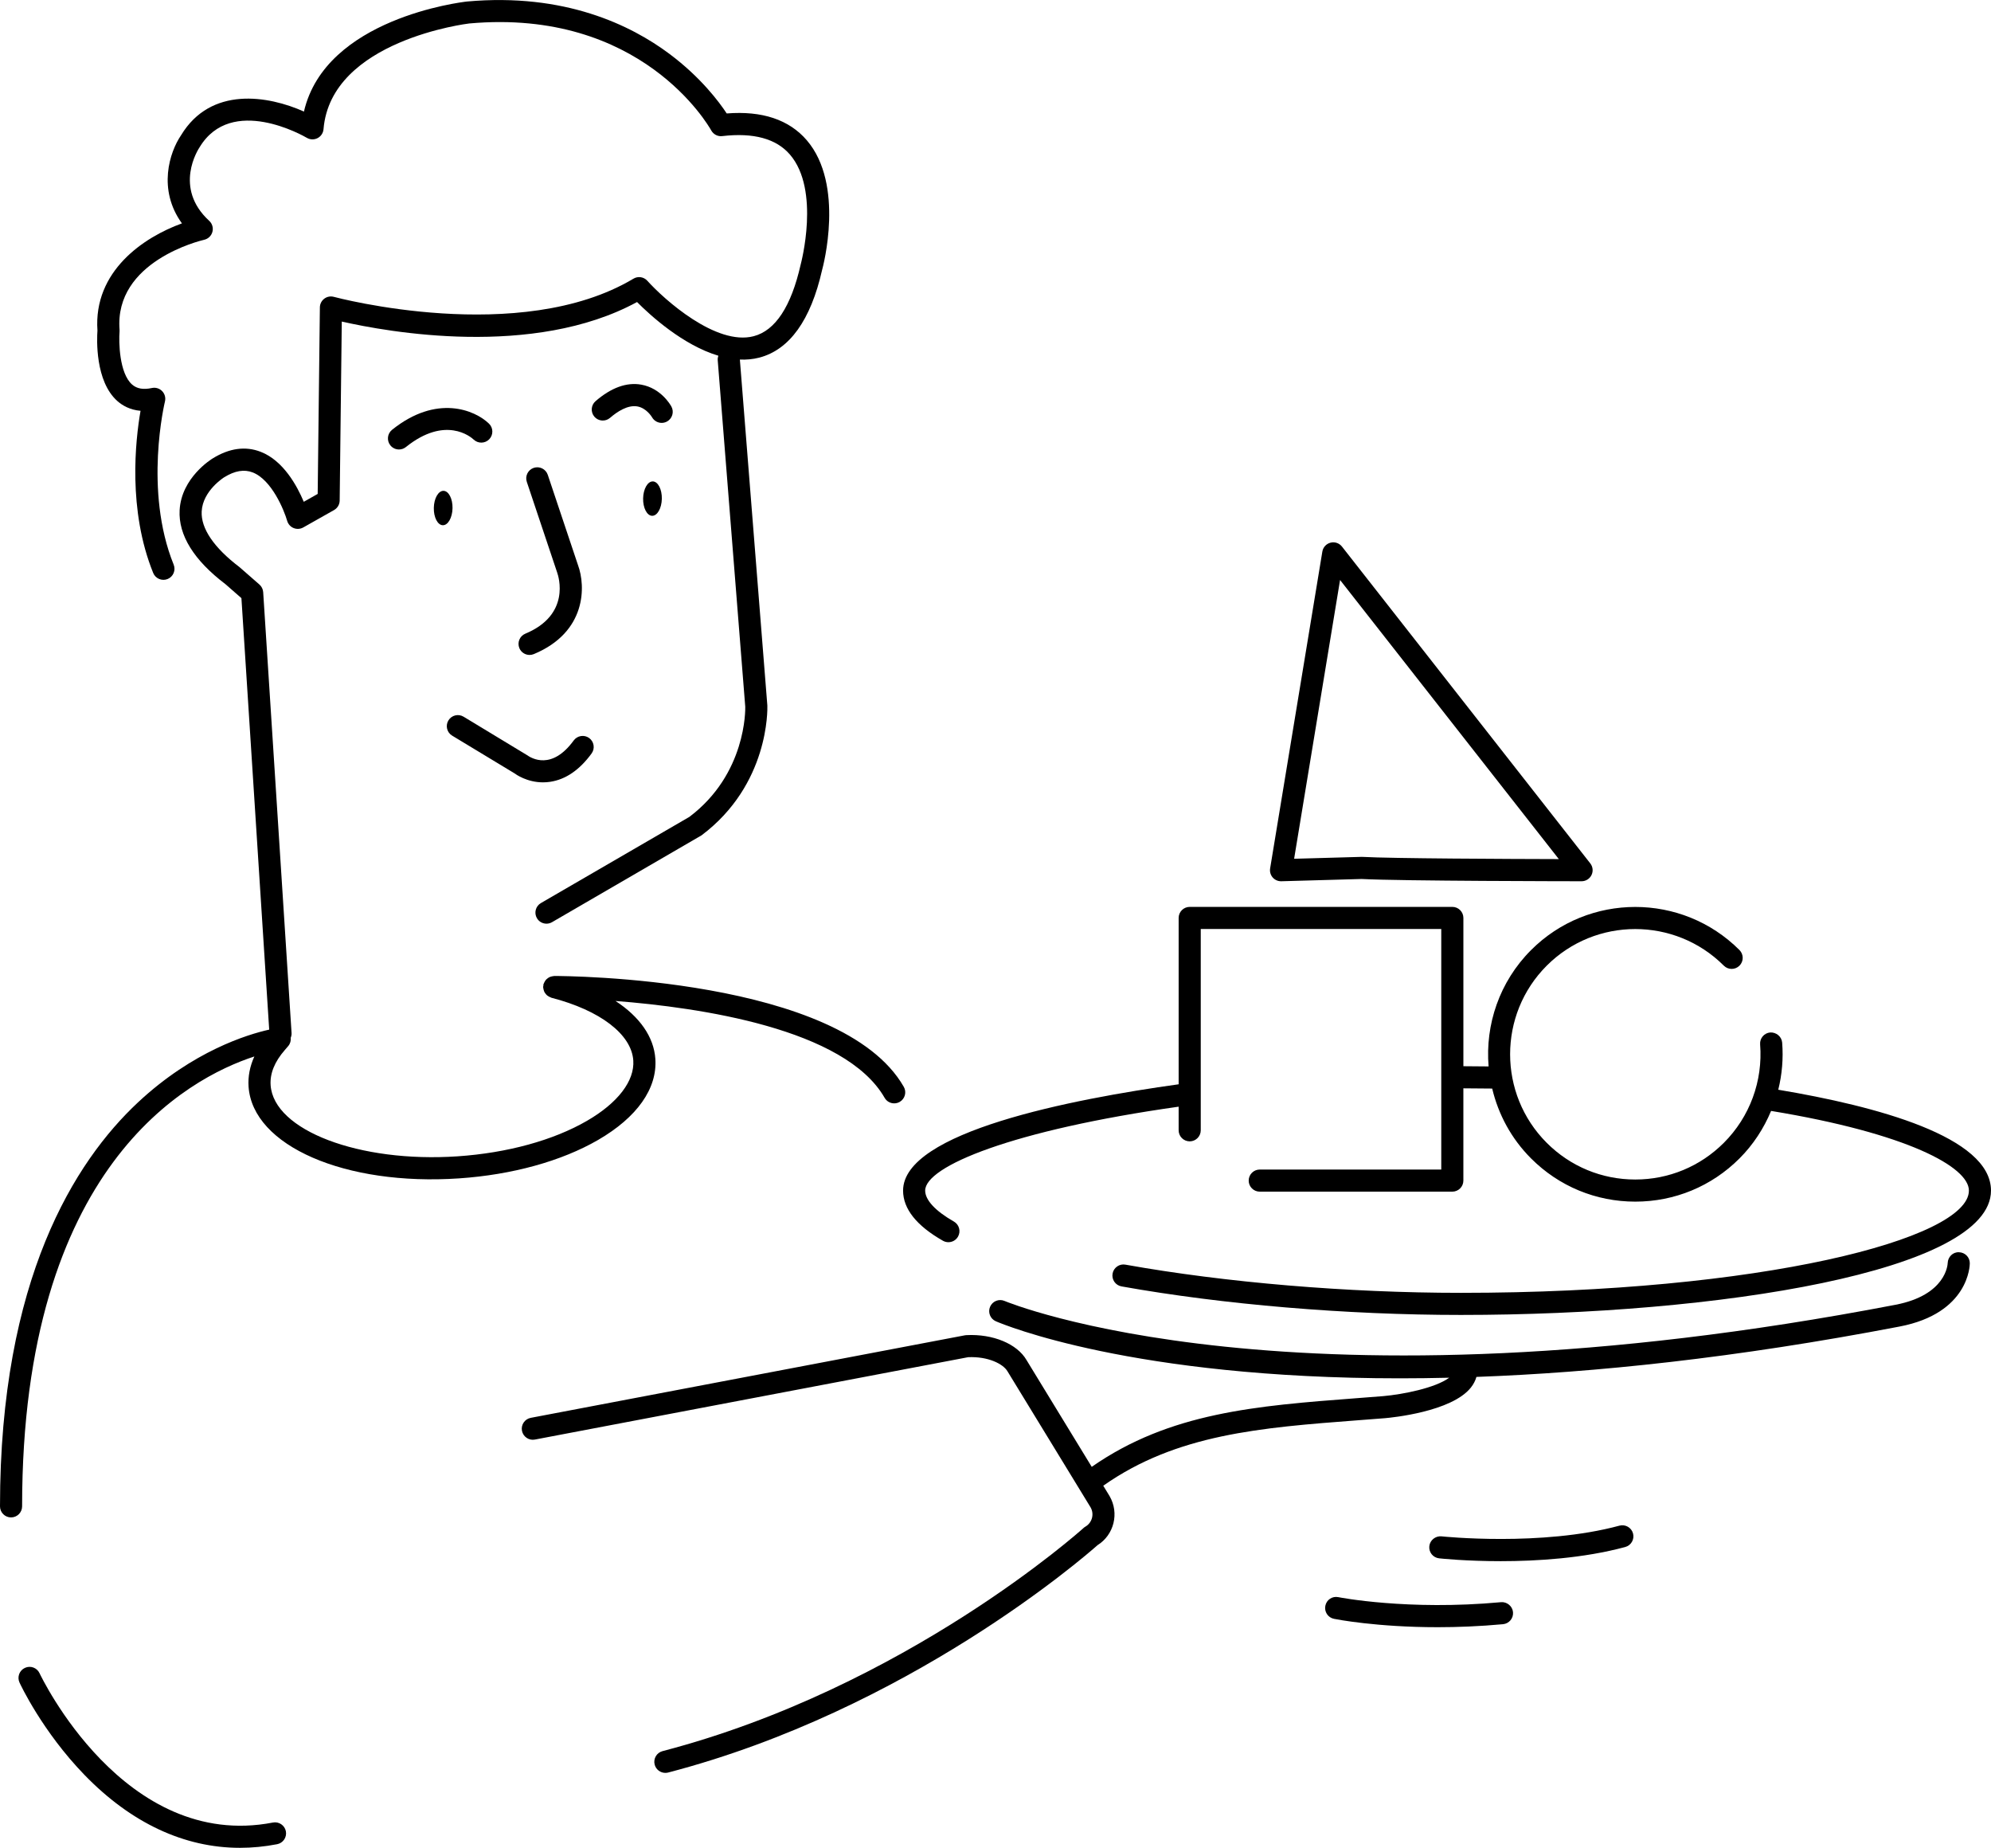 <?xml version="1.0" encoding="utf-8"?>
<!-- Generator: Adobe Illustrator 25.0.1, SVG Export Plug-In . SVG Version: 6.00 Build 0)  -->
<svg version="1.1" id="Layer_1" xmlns="http://www.w3.org/2000/svg" xmlns:xlink="http://www.w3.org/1999/xlink" x="0px" y="0px"
	 viewBox="0 0 144.091 133.71" style="enable-background:new 0 0 144.091 133.71;" xml:space="preserve">
<g>
	<path d="M19.752,131.874C8.967,133.962,2.926,121.204,2.865,121.075c-0.185-0.402-0.661-0.579-1.062-0.391
		c-0.401,0.185-0.576,0.659-0.391,1.06c0.066,0.143,1.647,3.532,4.704,6.686
		c3.377,3.482,7.223,5.274,11.253,5.274c0.888,0,1.784-0.087,2.687-0.262c0.434-0.084,0.717-0.504,0.633-0.938
		C20.605,132.073,20.179,131.789,19.752,131.874z"/>
	<path d="M38.019,45.851c-0.408,0.17-0.601,0.638-0.432,1.046c0.128,0.308,0.426,0.493,0.739,0.493
		c0.102,0,0.206-0.02,0.307-0.061c3.824-1.591,3.759-4.92,3.199-6.435l-2.189-6.537
		c-0.141-0.419-0.594-0.643-1.013-0.505c-0.419,0.141-0.645,0.594-0.505,1.013l2.196,6.557
		C40.432,41.73,41.305,44.484,38.019,45.851z"/>
	<path d="M32.048,38.004c0.374,0.007,0.688-0.544,0.702-1.231c0.013-0.687-0.279-1.25-0.653-1.257
		c-0.374-0.007-0.688,0.544-0.701,1.231C31.382,37.434,31.674,37.997,32.048,38.004z"/>
	<path d="M34.279,31.806c0.318,0.302,0.82,0.294,1.127-0.022c0.307-0.317,0.299-0.824-0.018-1.131
		c-1.013-0.981-3.783-2.15-7.014,0.446c-0.345,0.277-0.399,0.78-0.123,1.125
		c0.158,0.197,0.39,0.299,0.624,0.299c0.176,0,0.353-0.058,0.5-0.176C32.234,30.051,34.075,31.614,34.279,31.806z
		"/>
	<path d="M47.429,76.62c-0.109-1.601-1.138-3.051-2.884-4.192c6.089,0.47,16.607,2.003,19.475,7.006
		c0.147,0.259,0.417,0.402,0.695,0.402c0.135,0,0.272-0.034,0.397-0.105c0.383-0.22,0.516-0.709,0.296-1.092
		c-4.545-7.929-24.456-8.02-25.302-8.02c-0.02,0-0.037,0.01-0.057,0.011c-0.057,0.004-0.11,0.017-0.164,0.033
		c-0.047,0.014-0.091,0.026-0.134,0.048c-0.048,0.024-0.088,0.055-0.131,0.088
		c-0.039,0.031-0.076,0.06-0.109,0.097c-0.034,0.038-0.059,0.081-0.085,0.126
		c-0.027,0.046-0.052,0.092-0.07,0.144c-0.006,0.019-0.021,0.033-0.026,0.053
		c-0.009,0.034-0.001,0.067-0.005,0.102c-0.004,0.034-0.02,0.064-0.02,0.099c0,0.02,0.01,0.037,0.011,0.057
		c0.004,0.056,0.017,0.108,0.033,0.161c0.014,0.048,0.027,0.094,0.049,0.137c0.023,0.046,0.054,0.086,0.086,0.127
		c0.031,0.04,0.061,0.079,0.1,0.112c0.037,0.033,0.079,0.057,0.123,0.083c0.047,0.028,0.094,0.053,0.146,0.071
		c0.019,0.006,0.033,0.021,0.053,0.026c3.526,0.91,5.797,2.648,5.926,4.536c0.102,1.485-1.12,3.078-3.351,4.369
		c-2.438,1.412-5.762,2.324-9.361,2.569c-7.116,0.481-13.312-1.874-13.535-5.15
		c-0.057-0.843,0.289-1.697,1.033-2.548l0.242-0.282c0.145-0.169,0.202-0.387,0.181-0.6
		c0.043-0.107,0.068-0.222,0.06-0.345l-2.054-31.897c-0.014-0.212-0.111-0.411-0.272-0.551l-1.445-1.263
		c-1.849-1.404-2.795-2.796-2.734-4.024c0.074-1.502,1.612-2.464,1.632-2.476
		c0.768-0.474,1.442-0.587,2.057-0.35c1.373,0.531,2.269,2.712,2.499,3.507c0.068,0.235,0.24,0.427,0.466,0.519
		c0.227,0.092,0.482,0.077,0.696-0.043l2.231-1.26c0.248-0.141,0.403-0.402,0.406-0.688l0.152-12.951
		c3.289,0.747,13.859,2.672,21.369-1.412c0.96,0.966,3.315,3.117,5.884,3.884
		c-0.036,0.103-0.055,0.213-0.045,0.329l1.992,25.07c0.005,0.197,0.083,4.861-4.045,7.971L39.147,65.343
		c-0.382,0.222-0.512,0.711-0.29,1.093c0.148,0.256,0.416,0.399,0.693,0.399c0.136,0,0.274-0.035,0.4-0.108
		l10.824-6.286c4.89-3.675,4.77-9.122,4.76-9.39l-1.989-25.034c0.469,0.019,0.938-0.02,1.399-0.139
		c2.196-0.571,3.731-2.715,4.551-6.338c0.069-0.251,1.658-6.17-1.108-9.393c-1.278-1.487-3.229-2.142-5.794-1.938
		c-0.54-0.822-1.867-2.61-4.151-4.315c-2.783-2.078-7.579-4.421-14.64-3.785
		c-0.439,0.049-10.247,1.227-11.805,7.963c-2.584-1.155-6.738-1.856-8.896,1.718
		c-0.828,1.213-1.709,3.921,0.066,6.373c-2.755,0.995-6.415,3.442-6.114,7.759
		c-0.043,0.595-0.181,3.669,1.45,5.104c0.354,0.311,0.897,0.633,1.668,0.699c-0.373,2.149-0.929,7.176,0.915,11.731
		c0.166,0.409,0.631,0.606,1.042,0.441c0.41-0.166,0.607-0.632,0.441-1.042c-2.176-5.373-0.647-11.742-0.631-11.806
		c0.066-0.268-0.011-0.551-0.203-0.749s-0.471-0.284-0.743-0.225c-0.617,0.134-1.086,0.053-1.431-0.251
		c-0.935-0.82-0.97-3.1-0.909-3.834c0.003-0.043,0.003-0.087,0-0.13c-0.389-4.951,5.862-6.45,6.128-6.512
		c0.29-0.067,0.519-0.289,0.594-0.576s-0.013-0.593-0.232-0.793c-2.609-2.394-0.796-5.176-0.696-5.327
		c2.306-3.814,7.543-0.808,7.764-0.678c0.238,0.139,0.53,0.146,0.774,0.019c0.244-0.127,0.406-0.37,0.429-0.644
		c0.533-6.442,10.466-7.643,10.549-7.652C46.393,0.582,51.273,9.079,51.475,9.441
		c0.158,0.283,0.469,0.447,0.794,0.407c2.258-0.265,3.91,0.184,4.902,1.338c2.214,2.574,0.796,7.875,0.773,7.963
		c-0.686,3.027-1.83,4.769-3.4,5.178c-2.716,0.712-6.477-2.656-7.695-4.011
		c-0.256-0.285-0.678-0.349-1.005-0.152c-8.21,4.905-21.549,1.352-21.684,1.315
		c-0.239-0.064-0.494-0.017-0.692,0.133c-0.198,0.149-0.315,0.382-0.318,0.629l-0.159,13.498l-1.007,0.569
		c-0.477-1.139-1.472-2.978-3.116-3.616c-1.1-0.427-2.27-0.268-3.471,0.475c-0.093,0.056-2.27,1.393-2.397,3.746
		c-0.098,1.81,1.034,3.625,3.32,5.359l1.152,1.008l2.01,31.22c-1.538,0.343-5.508,1.536-9.503,5.272
		c-4.553,4.259-9.979,12.785-9.979,29.224c0,0.441,0.358,0.8,0.8,0.8S1.6,109.437,1.6,108.996
		c0-24.596,11.985-30.98,16.808-32.553c-0.326,0.716-0.469,1.451-0.419,2.183
		c0.291,4.284,6.988,7.2,15.24,6.638c3.838-0.261,7.409-1.248,10.055-2.78
		C46.103,80.85,47.575,78.768,47.429,76.62z"/>
	<path d="M32.721,53.228l4.511,2.727c0.099,0.075,0.905,0.654,2.068,0.654c0.165,0,0.337-0.012,0.516-0.039
		c1.118-0.166,2.127-0.856,2.998-2.05c0.26-0.357,0.182-0.857-0.175-1.118c-0.356-0.259-0.856-0.181-1.118,0.175
		c-1.591,2.182-3.054,1.294-3.392,1.054l-4.579-2.772c-0.379-0.23-0.87-0.107-1.099,0.27
		C32.222,52.508,32.343,53,32.721,53.228z"/>
	<path d="M47.245,34.834c-0.374-0.007-0.688,0.544-0.702,1.231c-0.013,0.687,0.279,1.25,0.653,1.257
		c0.374,0.007,0.688-0.544,0.702-1.231C47.911,35.404,47.619,34.841,47.245,34.834z"/>
	<path d="M48.588,29.413c-0.075-0.135-0.767-1.327-2.176-1.58c-1.055-0.19-2.172,0.211-3.31,1.193
		c-0.335,0.289-0.371,0.794-0.083,1.128c0.289,0.333,0.794,0.37,1.128,0.083c0.514-0.445,1.272-0.947,1.969-0.831
		c0.669,0.113,1.056,0.758,1.072,0.784c0.146,0.261,0.418,0.409,0.698,0.409c0.13,0,0.263-0.032,0.385-0.099
		C48.66,30.286,48.801,29.8,48.588,29.413z"/>
	<path d="M92.71,63.765c0.008,0,0.015,0,0.022,0l5.812-0.164c2.81,0.151,15.38,0.163,15.915,0.164
		c0.001,0,0.001,0,0.001,0c0.306,0,0.585-0.174,0.719-0.449c0.135-0.275,0.1-0.603-0.089-0.844L97.119,39.548
		c-0.196-0.25-0.523-0.362-0.828-0.281c-0.308,0.079-0.539,0.332-0.591,0.644l-3.779,22.924
		c-0.039,0.236,0.029,0.477,0.186,0.657C92.26,63.666,92.479,63.765,92.71,63.765z M96.982,41.967l15.832,20.195
		c-3.616-0.009-12.098-0.042-14.214-0.16c-0.016-0.001-0.03-0.001-0.045-0.001c-0.008,0-0.015,0-0.022,0l-4.876,0.137
		L96.982,41.967z"/>
	<path d="M128.695,78.85c0.273-1.101,0.373-2.25,0.282-3.409c-0.035-0.44-0.432-0.756-0.86-0.735
		c-0.44,0.035-0.769,0.42-0.735,0.86c0.209,2.65-0.748,5.248-2.626,7.126c-1.713,1.712-3.988,2.655-6.409,2.655
		s-4.697-0.943-6.409-2.655c-3.533-3.534-3.533-9.284,0-12.818c3.532-3.533,9.282-3.534,12.818,0
		c0.312,0.312,0.818,0.312,1.131,0s0.312-0.818,0-1.131c-4.159-4.159-10.925-4.157-15.08,0
		c-2.302,2.303-3.324,5.405-3.076,8.421c-0.606-0.007-1.212-0.014-1.824-0.015v-10.729
		c0-0.442-0.358-0.8-0.8-0.8H86.1c-0.441,0-0.8,0.358-0.8,0.8v12.036
		c-7.763,1.079-19.943,3.45-19.943,7.691c0,1.32,0.971,2.542,2.885,3.631c0.125,0.071,0.261,0.104,0.395,0.104
		c0.279,0,0.549-0.145,0.696-0.404c0.219-0.384,0.084-0.873-0.3-1.091c-1.339-0.762-2.077-1.557-2.077-2.24
		c0-1.755,6.307-4.372,18.344-6.071v1.709c0,0.441,0.358,0.8,0.8,0.8s0.8-0.358,0.8-0.8V67.219h17.406
		v17.406H91.169c-0.441,0-0.8,0.358-0.8,0.8s0.358,0.8,0.8,0.8h13.937
		c0.441,0,0.8-0.358,0.8-0.8v-6.677c0.701,0.001,1.395,0.008,2.086,0.017
		c0.441,1.854,1.371,3.614,2.815,5.058c2.014,2.015,4.691,3.124,7.54,3.124c2.848,0,5.526-1.109,7.54-3.124
		c0.997-0.996,1.76-2.171,2.289-3.44c9.886,1.626,14.316,4.063,14.316,5.764c0,3.5-15.1,7.399-36.768,7.399
		c-8.19,0-17.039-0.744-24.277-2.04c-0.428-0.08-0.851,0.211-0.928,0.646c-0.078,0.435,0.211,0.851,0.646,0.928
		c7.326,1.312,16.277,2.065,24.559,2.065c18.6,0,38.367-3.154,38.367-8.999
		C144.091,82.256,135.805,80.038,128.695,78.85z"/>
	<path d="M117.203,110.392c-5.64,1.528-12.807,0.783-12.881,0.774c-0.431-0.04-0.833,0.272-0.88,0.711
		c-0.048,0.439,0.271,0.833,0.709,0.88c0.149,0.017,1.956,0.205,4.457,0.205c2.611,0,5.981-0.205,9.013-1.025
		c0.427-0.115,0.679-0.555,0.564-0.981C118.068,110.529,117.63,110.28,117.203,110.392z"/>
	<path d="M108.628,115.93c-6.741,0.623-11.721-0.353-11.77-0.364c-0.445-0.09-0.856,0.193-0.942,0.626
		c-0.087,0.434,0.193,0.856,0.626,0.942c0.159,0.032,3.073,0.606,7.506,0.606c1.431,0,3.021-0.06,4.727-0.217
		c0.44-0.041,0.764-0.431,0.724-0.87S109.054,115.89,108.628,115.93z"/>
	<path d="M141.768,90.609c-0.441-0.021-0.799,0.346-0.811,0.783c-0.003,0.094-0.109,2.314-3.777,3.018
		c-43.601,8.368-64.27-0.188-64.475-0.275c-0.406-0.177-0.876,0.013-1.051,0.418
		c-0.175,0.406,0.012,0.876,0.417,1.051c0.567,0.245,9.895,4.128,29.246,4.128c1.152,0,2.341-0.015,3.564-0.044
		c-1.012,0.748-3.369,1.209-4.776,1.332l-1.947,0.151c-7.24,0.55-13.504,1.033-19.148,4.966l-4.718-7.725
		c-0.678-1.171-2.428-1.906-4.356-1.805c-0.037,0.002-0.075,0.006-0.111,0.013l-31.413,5.971
		c-0.434,0.083-0.719,0.501-0.637,0.935c0.084,0.435,0.508,0.722,0.935,0.637l31.355-5.96
		c1.427-0.065,2.532,0.476,2.851,1.026l6.009,9.837c0.282,0.488,0.114,1.115-0.374,1.397
		c-0.049,0.028-0.095,0.062-0.137,0.101c-0.126,0.114-12.852,11.548-30.463,16.142
		c-0.427,0.112-0.684,0.549-0.572,0.977c0.094,0.359,0.418,0.598,0.773,0.598c0.067,0,0.135-0.008,0.203-0.025
		c17.356-4.528,30.085-15.576,31.075-16.452c1.191-0.745,1.589-2.312,0.87-3.554l-0.456-0.747
		c5.308-3.734,11.395-4.201,18.435-4.736l1.959-0.151c0.489-0.042,4.819-0.465,6.21-2.214
		c0.191-0.24,0.326-0.5,0.403-0.772c8.537-0.31,18.719-1.361,30.63-3.646
		c5.019-0.964,5.076-4.432,5.076-4.579C142.556,90.966,142.205,90.616,141.768,90.609z"/>
</g>
</svg>

